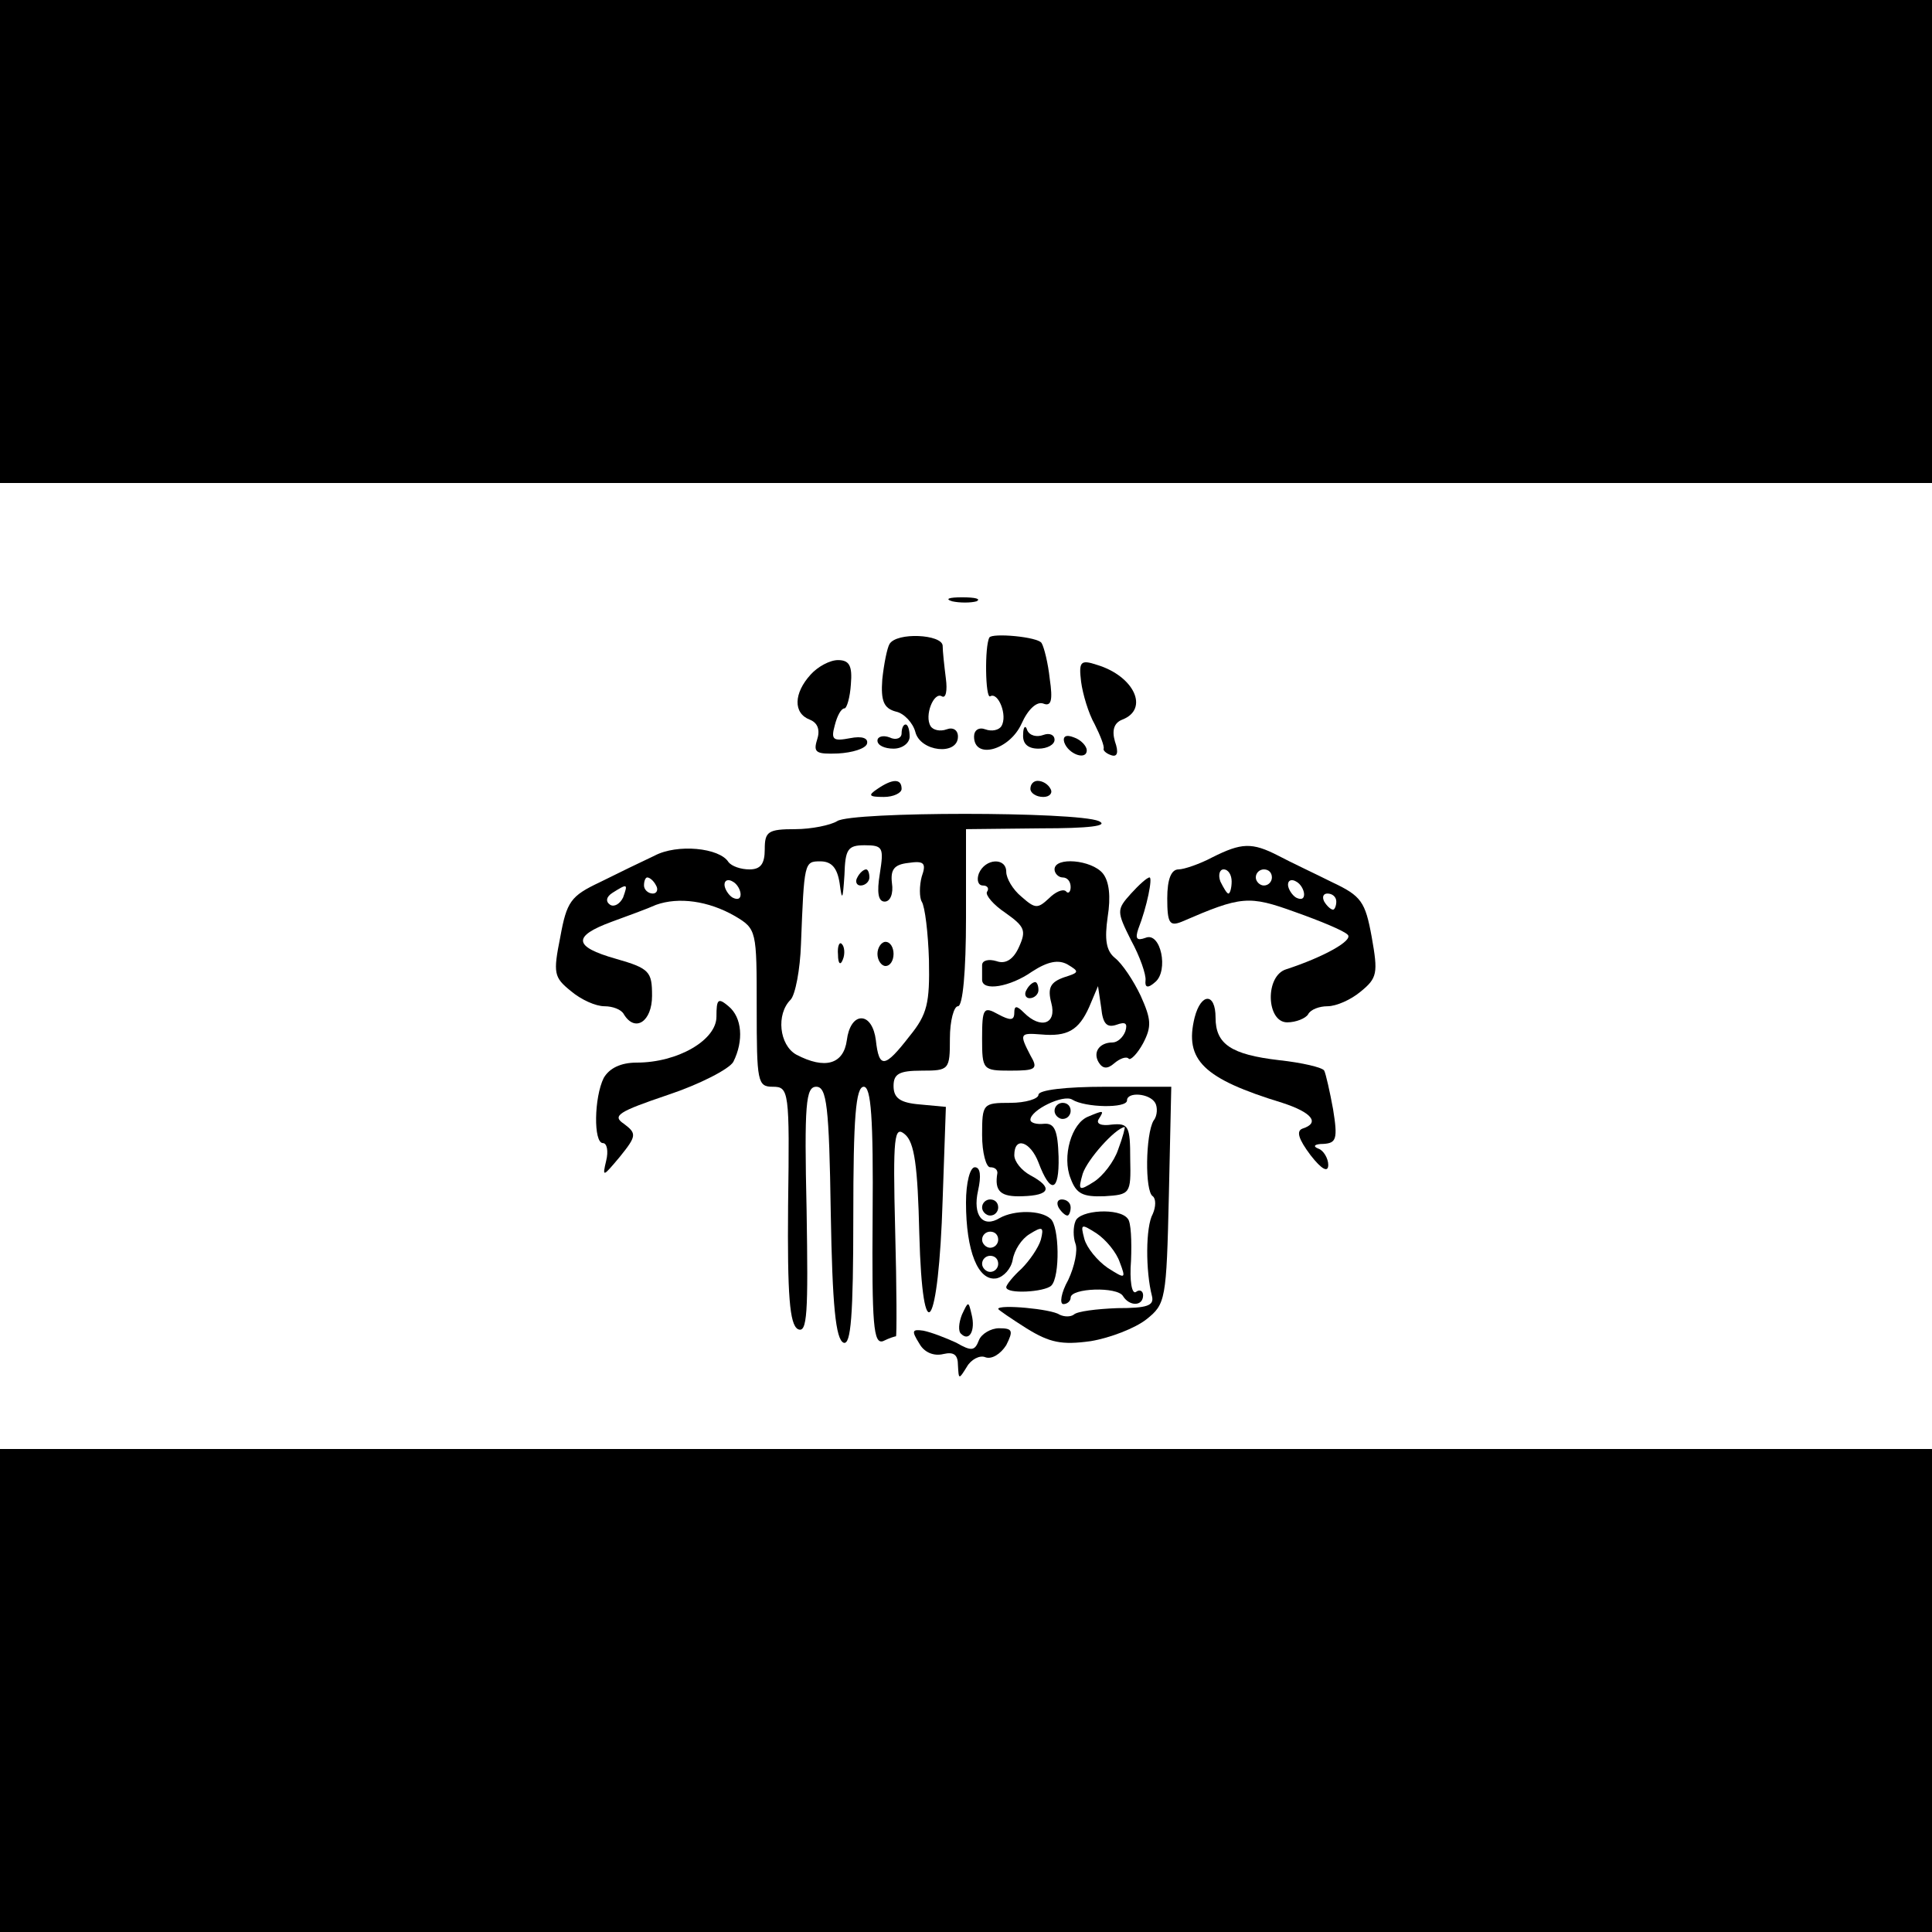 <?xml version="1.0" standalone="no"?>
<!DOCTYPE svg PUBLIC "-//W3C//DTD SVG 20010904//EN"
 "http://www.w3.org/TR/2001/REC-SVG-20010904/DTD/svg10.dtd">
<svg version="1.0" xmlns="http://www.w3.org/2000/svg"
 width="240pt" height="240pt" viewBox="0 0 240 240"
 preserveAspectRatio="xMidYMid meet">
<g transform="translate(0,240) scale(0.1,-0.1)"
fill="#000000" stroke="none">
<path d="M0 2100 l0 -300 1200 0 1200 0 0 300 0 300 -1200 0 -1200 0 0 -300z"/>
<path d="M1183 1653 c9 -2 23 -2 30 0 6 3 -1 5 -18 5 -16 0 -22 -2 -12 -5z"/>
<path d="M1105 1600 c-3 -5 -7 -25 -9 -44 -2 -27 2 -36 17 -40 10 -2 21 -14
24 -25 6 -25 53 -30 53 -6 0 8 -6 12 -14 9 -8 -3 -17 -1 -20 4 -8 13 4 43 14
37 5 -3 7 7 5 22 -2 16 -4 34 -4 41 -1 14 -57 17 -66 2z"/>
<path d="M1229 1608 c-6 -11 -5 -76 1 -73 10 6 22 -24 14 -37 -3 -5 -12 -7
-20 -4 -8 3 -14 -1 -14 -9 0 -29 44 -17 59 16 8 18 19 28 27 25 10 -4 12 4 8
31 -2 19 -7 39 -10 44 -4 8 -62 13 -65 7z"/>
<path d="M1007 1562 c-21 -23 -22 -48 -1 -56 10 -4 13 -13 9 -25 -5 -16 -1
-18 26 -17 18 1 34 6 36 12 2 7 -6 10 -21 7 -21 -4 -24 -2 -19 16 3 12 8 21
12 21 3 0 7 14 8 30 2 23 -2 30 -16 30 -10 0 -25 -8 -34 -18z"/>
<path d="M1343 1553 c2 -15 9 -39 17 -53 7 -14 12 -27 11 -30 -1 -2 3 -6 9 -8
8 -3 10 3 5 17 -4 14 -1 23 9 27 34 13 15 54 -31 68 -21 7 -23 4 -20 -21z"/>
<path d="M1120 1489 c0 -6 -7 -9 -15 -5 -8 3 -15 1 -15 -4 0 -6 9 -10 20 -10
11 0 20 7 20 15 0 8 -2 15 -5 15 -3 0 -5 -5 -5 -11z"/>
<path d="M1271 1488 c-1 -12 6 -18 19 -18 11 0 20 5 20 11 0 6 -6 9 -14 6 -8
-3 -17 -1 -20 6 -2 7 -5 4 -5 -5z"/>
<path d="M1322 1478 c5 -15 28 -23 28 -10 0 5 -7 13 -16 16 -10 4 -14 1 -12
-6z"/>
<path d="M1090 1420 c-12 -8 -11 -10 8 -10 12 0 22 5 22 10 0 13 -11 13 -30 0z"/>
<path d="M1280 1420 c0 -5 7 -10 16 -10 8 0 12 5 9 10 -3 6 -10 10 -16 10 -5
0 -9 -4 -9 -10z"/>
<path d="M1040 1380 c-8 -5 -32 -10 -52 -10 -34 0 -38 -3 -38 -25 0 -18 -5
-25 -19 -25 -11 0 -22 4 -26 9 -11 18 -64 23 -92 8 -15 -7 -46 -22 -68 -33
-36 -17 -41 -24 -49 -68 -9 -45 -8 -50 13 -67 13 -11 31 -19 42 -19 10 0 21
-4 24 -10 14 -23 35 -9 35 23 0 30 -3 34 -45 46 -53 15 -54 28 -5 46 19 7 44
16 55 21 28 10 65 5 98 -14 27 -16 27 -18 27 -114 0 -92 1 -98 20 -98 20 0 21
-5 19 -147 -1 -113 2 -148 12 -154 12 -6 13 20 11 147 -3 133 -1 154 12 154
13 0 16 -24 18 -157 2 -114 6 -157 16 -161 9 -3 12 33 12 157 0 122 3 161 13
161 9 0 12 -38 11 -161 -1 -135 1 -159 13 -155 8 4 15 6 16 6 1 0 1 59 -1 132
-3 117 -1 130 12 119 12 -10 16 -39 18 -124 4 -150 24 -119 29 43 l4 115 -32
3 c-25 2 -33 8 -33 23 0 15 7 19 35 19 34 0 35 1 35 40 0 22 5 40 10 40 6 0
10 43 10 110 l0 110 93 1 c60 0 85 3 72 9 -28 12 -307 12 -325 0z m53 -65 c-4
-24 -2 -35 6 -35 7 0 11 10 9 23 -2 17 3 23 20 25 20 3 23 0 17 -17 -3 -11 -3
-26 0 -31 4 -6 8 -39 9 -73 1 -53 -2 -67 -24 -94 -31 -40 -38 -41 -42 -5 -2
16 -9 27 -18 27 -9 0 -16 -11 -18 -27 -4 -30 -27 -37 -63 -18 -21 12 -25 50
-7 68 6 6 12 38 13 69 4 102 4 103 24 103 14 0 21 -8 24 -27 3 -23 4 -21 6 10
1 32 4 37 25 37 23 0 24 -3 19 -35z m-278 -15 c3 -5 1 -10 -4 -10 -6 0 -11 5
-11 10 0 6 2 10 4 10 3 0 8 -4 11 -10z m105 -11 c0 -6 -4 -7 -10 -4 -5 3 -10
11 -10 16 0 6 5 7 10 4 6 -3 10 -11 10 -16z m-146 -4 c-4 -8 -11 -12 -16 -9
-6 4 -5 10 3 15 19 12 19 11 13 -6z"/>
<path d="M1065 1310 c-3 -5 -1 -10 4 -10 6 0 11 5 11 10 0 6 -2 10 -4 10 -3 0
-8 -4 -11 -10z"/>
<path d="M1041 1214 c0 -11 3 -14 6 -6 3 7 2 16 -1 19 -3 4 -6 -2 -5 -13z"/>
<path d="M1090 1215 c0 -8 5 -15 10 -15 6 0 10 7 10 15 0 8 -4 15 -10 15 -5 0
-10 -7 -10 -15z"/>
<path d="M1506 1335 c-15 -8 -35 -15 -42 -15 -9 0 -14 -12 -14 -36 0 -31 3
-35 18 -29 74 32 83 33 141 12 31 -11 60 -23 65 -28 8 -7 -30 -28 -76 -43 -27
-8 -25 -66 1 -66 11 0 23 5 26 10 3 6 14 10 24 10 11 0 29 8 41 18 21 17 22
23 14 68 -8 44 -13 51 -49 68 -22 11 -52 25 -67 33 -33 17 -46 16 -82 -2z m24
-30 c0 -8 -2 -15 -4 -15 -2 0 -6 7 -10 15 -3 8 -1 15 4 15 6 0 10 -7 10 -15z
m50 5 c0 -5 -4 -10 -10 -10 -5 0 -10 5 -10 10 0 6 5 10 10 10 6 0 10 -4 10
-10z m40 -21 c0 -6 -4 -7 -10 -4 -5 3 -10 11 -10 16 0 6 5 7 10 4 6 -3 10 -11
10 -16z m40 -9 c0 -5 -2 -10 -4 -10 -3 0 -8 5 -11 10 -3 6 -1 10 4 10 6 0 11
-4 11 -10z"/>
<path d="M1216 1315 c-3 -8 -1 -15 5 -15 6 0 8 -4 5 -8 -2 -4 8 -16 23 -26 24
-17 26 -22 17 -42 -7 -16 -17 -22 -28 -18 -10 3 -18 1 -18 -5 0 -6 0 -14 0
-18 0 -15 35 -9 62 10 20 13 33 15 44 9 15 -9 15 -10 -4 -16 -17 -6 -21 -13
-16 -32 7 -26 -13 -33 -34 -12 -9 9 -12 9 -12 0 0 -10 -5 -10 -20 -2 -18 10
-20 8 -20 -30 0 -39 1 -40 35 -40 32 0 35 2 25 19 -14 27 -13 28 13 26 33 -3
47 5 60 34 l11 26 4 -27 c2 -20 7 -25 19 -21 11 4 14 2 11 -8 -3 -8 -10 -14
-16 -14 -16 0 -25 -12 -17 -25 5 -8 11 -8 19 -1 7 6 15 9 18 6 2 -3 11 6 18
19 11 21 10 30 -3 59 -9 19 -23 40 -32 47 -11 9 -13 23 -9 51 4 25 2 44 -6 54
-14 17 -60 21 -60 5 0 -5 5 -10 10 -10 6 0 10 -5 10 -12 0 -6 -3 -9 -6 -5 -4
3 -13 -1 -21 -9 -14 -13 -17 -13 -34 2 -11 9 -19 23 -19 31 0 18 -26 17 -34
-2z"/>
<path d="M1405 1290 c-18 -20 -18 -22 0 -58 11 -20 19 -43 18 -50 -1 -9 3 -10
12 -2 17 14 7 63 -12 55 -11 -4 -13 -1 -9 11 11 28 18 64 14 64 -3 0 -13 -9
-23 -20z"/>
<path d="M1275 1170 c-3 -5 -1 -10 4 -10 6 0 11 5 11 10 0 6 -2 10 -4 10 -3 0
-8 -4 -11 -10z"/>
<path d="M890 1137 c0 -29 -48 -57 -99 -57 -20 0 -34 -7 -41 -19 -12 -24 -13
-81 -1 -81 5 0 7 -10 4 -22 -5 -21 -4 -20 17 5 21 26 21 29 5 41 -15 10 -7 15
55 36 39 13 76 32 81 41 13 26 11 55 -6 69 -13 11 -15 9 -15 -13z"/>
<path d="M1484 1136 c-13 -53 11 -76 109 -106 37 -12 47 -25 25 -32 -8 -3 -5
-13 10 -33 14 -18 22 -22 22 -12 0 8 -6 18 -12 20 -8 3 -5 6 6 6 16 1 18 6 12
43 -4 22 -9 44 -11 48 -2 4 -28 10 -56 13 -60 7 -79 20 -79 53 0 31 -18 31
-26 0z"/>
<path d="M1290 1040 c0 -5 -16 -10 -35 -10 -34 0 -35 -1 -35 -40 0 -22 5 -40
10 -40 6 0 9 -3 9 -7 -4 -23 4 -30 31 -29 35 1 38 11 10 26 -11 6 -20 17 -20
25 0 24 20 17 30 -9 15 -40 26 -37 25 7 -1 33 -5 42 -18 41 -9 -1 -17 1 -17 5
0 12 41 32 52 25 16 -10 68 -11 68 -1 0 11 28 9 35 -3 3 -5 3 -16 -2 -22 -10
-17 -11 -88 -1 -94 4 -3 4 -13 0 -22 -9 -16 -9 -71 -1 -102 3 -12 -6 -15 -43
-15 -26 -1 -50 -4 -54 -8 -4 -3 -12 -3 -18 0 -10 7 -76 13 -76 7 0 -1 16 -12
35 -24 29 -18 44 -21 80 -16 24 4 55 16 69 27 24 19 25 24 28 154 l3 135 -82
0 c-49 0 -83 -4 -83 -10z"/>
<path d="M1310 1020 c0 -5 5 -10 10 -10 6 0 10 5 10 10 0 6 -4 10 -10 10 -5 0
-10 -4 -10 -10z"/>
<path d="M1352 1013 c-21 -8 -33 -50 -22 -77 7 -19 15 -23 42 -22 32 2 33 3
32 46 0 41 -2 45 -23 43 -13 -2 -20 1 -16 7 7 11 6 11 -13 3z m37 -41 c-5 -15
-19 -33 -30 -40 -19 -12 -20 -11 -14 10 6 18 40 56 52 58 1 0 -2 -12 -8 -28z"/>
<path d="M1200 906 c0 -60 15 -98 38 -94 9 2 18 12 20 23 2 12 11 26 21 32 16
10 18 9 14 -7 -3 -10 -14 -26 -24 -36 -10 -9 -19 -20 -19 -23 0 -9 48 -6 56 2
11 11 10 74 -1 83 -12 11 -45 11 -63 1 -21 -13 -34 3 -27 34 4 18 3 29 -4 29
-6 0 -11 -19 -11 -44z m40 -46 c0 -5 -4 -10 -10 -10 -5 0 -10 5 -10 10 0 6 5
10 10 10 6 0 10 -4 10 -10z m0 -30 c0 -5 -4 -10 -10 -10 -5 0 -10 5 -10 10 0
6 5 10 10 10 6 0 10 -4 10 -10z"/>
<path d="M1220 900 c0 -5 5 -10 10 -10 6 0 10 5 10 10 0 6 -4 10 -10 10 -5 0
-10 -4 -10 -10z"/>
<path d="M1315 900 c3 -5 8 -10 11 -10 2 0 4 5 4 10 0 6 -5 10 -11 10 -5 0 -7
-4 -4 -10z"/>
<path d="M1336 883 c-3 -7 -3 -20 0 -28 3 -8 -1 -28 -9 -45 -9 -16 -11 -30 -6
-30 5 0 9 4 9 8 0 12 58 14 65 2 8 -13 25 -13 25 1 0 5 -4 8 -9 4 -5 -3 -8 14
-6 39 1 24 0 48 -4 52 -10 14 -60 11 -65 -3z m55 -51 c8 -21 7 -21 -15 -7 -13
9 -26 25 -29 36 -5 19 -4 19 15 7 12 -8 25 -24 29 -36z"/>
<path d="M1195 767 c-4 -10 -5 -21 -1 -24 10 -10 18 4 13 24 -4 17 -4 17 -12
0z"/>
<path d="M1142 731 c6 -11 18 -16 30 -13 13 3 18 -1 18 -14 1 -18 1 -18 11 -2
5 9 16 15 23 12 8 -3 19 4 26 15 9 18 8 21 -9 21 -10 0 -22 -7 -25 -15 -5 -13
-9 -14 -28 -3 -13 6 -31 13 -41 15 -14 2 -15 0 -5 -16z"/>
<path d="M0 300 l0 -300 1200 0 1200 0 0 300 0 300 -1200 0 -1200 0 0 -300z"/>
</g>
</svg>
